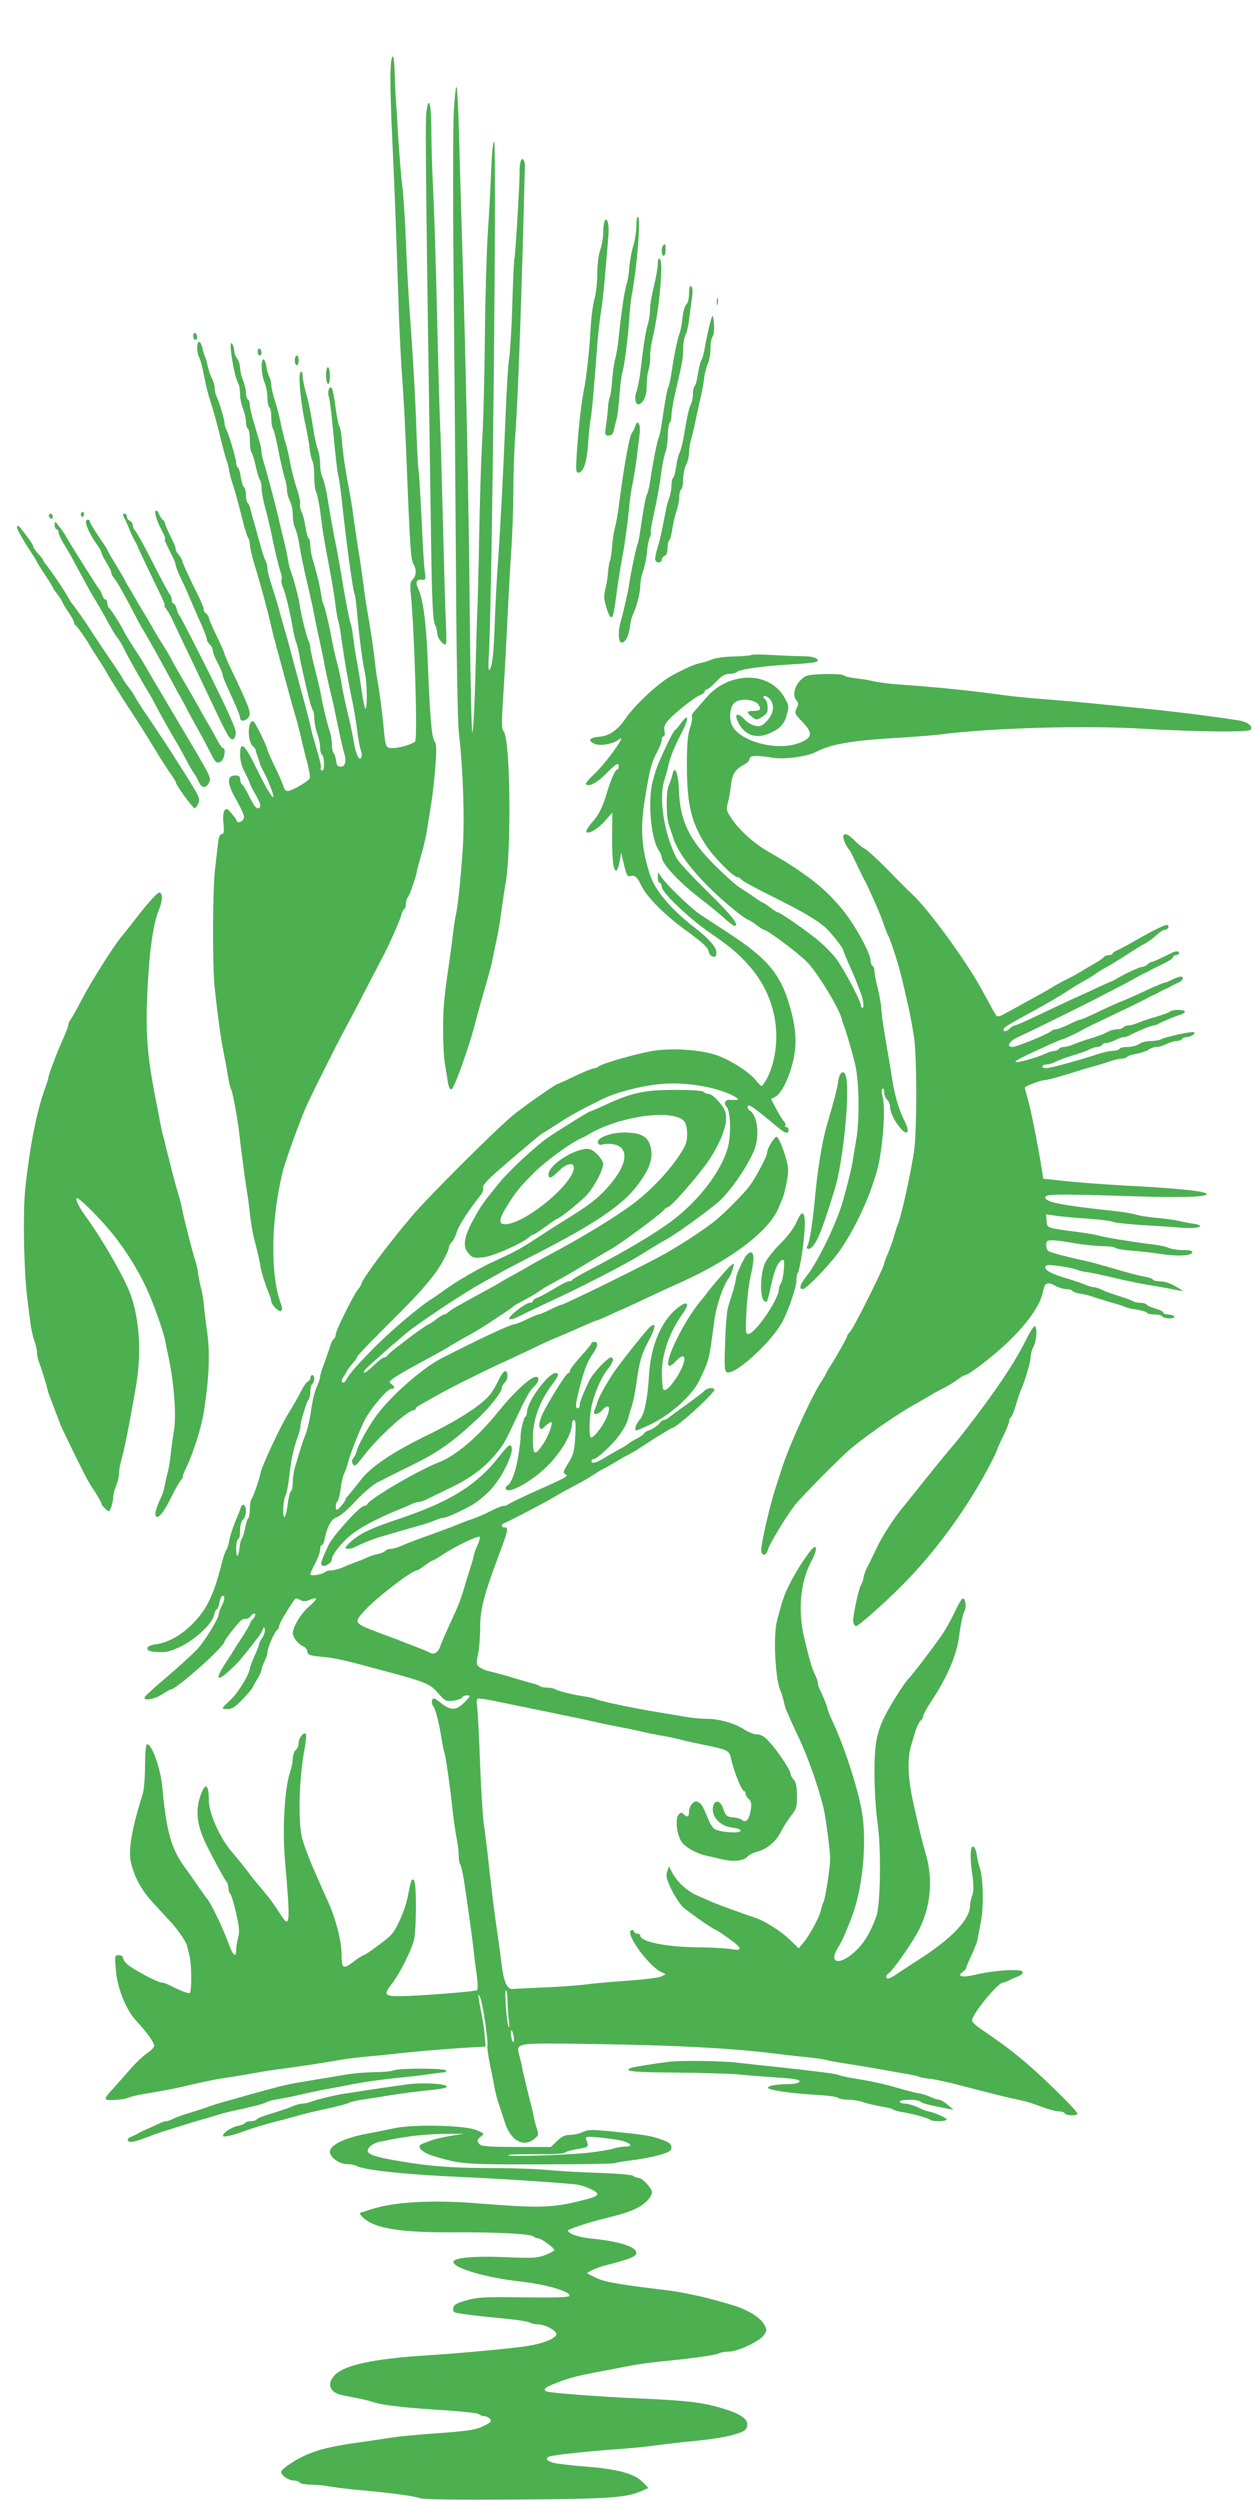 <?xml version="1.0" standalone="no"?>
<!DOCTYPE svg PUBLIC "-//W3C//DTD SVG 20010904//EN"
 "http://www.w3.org/TR/2001/REC-SVG-20010904/DTD/svg10.dtd">
<svg version="1.0" xmlns="http://www.w3.org/2000/svg"
 width="645pt" height="1280pt" viewBox="0 0 645 1280"
 preserveAspectRatio="xMidYMid meet">
<g transform="translate(0,1280) scale(0.1,-0.1)"
fill="#4caf50" stroke="none">
<path d="M2000 12396 c0 -62 4 -205 10 -317 10 -218 16 -361 30 -779 4 -146
13 -332 19 -415 7 -82 17 -274 23 -425 18 -457 22 -524 36 -547 17 -30 15 -61
-4 -80 -12 -12 -14 -29 -10 -67 19 -185 36 -749 23 -762 -13 -14 -81 -34 -114
-34 -36 0 -38 4 -47 100 -7 79 -26 221 -33 250 -3 14 -9 61 -14 105 -4 44 -18
134 -29 200 -12 66 -25 152 -29 190 -5 39 -16 117 -26 175 -9 58 -20 134 -25
170 -4 36 -18 117 -30 180 -12 63 -24 149 -27 190 -3 41 -9 80 -14 86 -5 6
-14 51 -20 100 -6 49 -15 93 -20 98 -12 13 -23 -20 -14 -47 4 -12 11 -65 16
-117 19 -197 27 -266 33 -290 4 -14 11 -68 17 -120 22 -208 56 -459 65 -480 4
-8 10 -55 14 -105 10 -111 27 -246 40 -303 12 -52 12 -206 0 -177 -4 11 -13
56 -19 100 -6 44 -16 103 -21 130 -6 28 -14 82 -19 120 -5 39 -11 77 -15 85
-7 17 -33 155 -46 240 -5 30 -16 93 -25 140 -18 89 -26 132 -48 265 -7 44 -19
90 -25 102 -7 12 -12 42 -12 67 0 24 -5 57 -11 73 -6 15 -15 53 -20 83 -16
102 -26 155 -43 215 -9 32 -16 70 -16 84 0 18 -3 22 -11 14 -12 -12 2 -165 27
-273 8 -36 17 -87 20 -114 3 -27 9 -57 15 -67 5 -10 9 -45 9 -79 0 -34 4 -70
10 -80 5 -10 15 -56 21 -102 13 -106 22 -157 49 -298 12 -63 25 -144 29 -180
4 -36 11 -72 14 -80 4 -8 11 -51 17 -95 17 -118 27 -179 50 -290 12 -55 25
-134 30 -176 5 -41 13 -87 19 -101 5 -14 6 -31 1 -38 -11 -18 -29 24 -40 95
-4 28 -18 91 -30 140 -12 50 -26 115 -30 145 -5 30 -16 82 -25 115 -9 33 -20
83 -25 110 -12 68 -36 171 -44 183 -3 5 -7 24 -10 43 -5 40 -23 116 -42 178
-8 25 -14 59 -14 77 0 18 -4 35 -9 38 -5 4 -12 30 -16 59 -4 28 -13 63 -20 77
-7 14 -10 31 -8 38 3 7 -2 34 -10 60 -21 64 -37 128 -46 182 -5 25 -13 59 -19
75 -5 17 -15 57 -22 90 -6 33 -20 87 -31 121 -10 33 -19 70 -19 82 0 12 -4 30
-9 40 -6 9 -13 34 -16 55 -3 20 -10 37 -15 37 -15 0 -12 -77 5 -117 8 -19 15
-55 15 -79 0 -23 5 -46 10 -49 6 -3 10 -28 10 -54 0 -26 4 -51 9 -57 4 -5 16
-52 26 -104 10 -52 24 -114 31 -138 8 -23 14 -55 14 -70 0 -15 7 -40 15 -56 8
-15 15 -48 15 -73 0 -24 5 -54 11 -65 6 -11 15 -44 20 -72 12 -73 23 -128 49
-236 12 -52 26 -115 30 -140 8 -42 23 -112 36 -170 3 -14 10 -45 14 -70 7 -41
21 -102 49 -220 5 -25 17 -81 26 -125 9 -44 21 -96 27 -116 14 -47 8 -74 -17
-74 -15 0 -21 8 -23 30 -2 17 -8 34 -13 40 -5 5 -9 26 -9 46 0 21 -5 50 -11
66 -11 30 -38 142 -44 183 -2 14 -15 70 -29 125 -14 55 -26 108 -26 117 0 10
-4 26 -9 36 -10 20 -41 145 -45 182 -4 33 -35 150 -46 175 -5 11 -11 36 -14
55 -2 19 -12 64 -21 100 -9 36 -20 83 -25 105 -15 67 -60 237 -75 285 -8 25
-15 54 -15 64 0 11 -4 33 -9 50 -5 17 -19 63 -30 101 -12 39 -21 80 -21 92 0
12 -4 25 -10 28 -5 3 -10 19 -10 34 0 16 -7 45 -15 64 -8 20 -15 49 -15 64 0
15 -7 37 -15 47 -8 11 -15 29 -15 40 0 12 -5 28 -11 36 -21 31 8 -160 31 -202
6 -10 10 -35 10 -57 0 -21 7 -55 15 -74 8 -20 15 -50 15 -66 0 -16 5 -33 10
-36 6 -3 10 -30 10 -59 0 -28 4 -56 8 -62 5 -5 15 -36 22 -69 7 -33 16 -65 21
-71 5 -7 9 -25 9 -40 -1 -16 8 -65 20 -109 12 -44 25 -100 30 -125 14 -72 38
-173 48 -200 5 -14 7 -31 4 -38 -2 -8 0 -24 6 -35 12 -24 39 -135 52 -212 4
-27 12 -61 18 -75 5 -14 12 -43 16 -65 3 -22 11 -58 16 -80 5 -22 17 -75 27
-117 10 -42 21 -80 26 -84 4 -4 7 -23 7 -43 1 -20 7 -54 15 -76 8 -22 15 -54
15 -72 0 -17 5 -35 10 -38 6 -3 10 -24 10 -46 0 -26 -4 -38 -11 -34 -6 4 -8 9
-6 12 5 4 -3 39 -28 123 -9 30 -21 73 -25 95 -8 35 -32 126 -86 325 -8 30 -19
71 -24 90 -5 19 -16 58 -24 85 -8 28 -22 76 -30 107 -9 32 -25 84 -36 117 -11
33 -20 70 -20 81 0 11 -4 28 -9 38 -6 9 -17 44 -26 77 -9 33 -22 80 -29 105
-8 25 -17 60 -21 77 -4 18 -11 35 -16 38 -5 4 -9 21 -9 40 0 19 -4 36 -9 40
-6 3 -13 26 -17 50 -3 25 -10 48 -15 51 -5 3 -9 14 -9 24 0 22 -37 145 -51
172 -5 10 -9 25 -9 34 0 18 -28 108 -41 136 -5 10 -9 28 -9 40 0 13 -6 35 -14
50 -8 15 -17 42 -21 60 -3 18 -10 42 -15 53 -5 11 -11 32 -14 48 -4 15 -11 27
-16 27 -13 0 -13 -56 1 -81 6 -11 14 -41 19 -67 12 -63 26 -121 38 -157 15
-45 39 -131 57 -210 10 -38 21 -79 25 -90 5 -11 11 -33 13 -50 3 -16 9 -43 15
-60 14 -41 37 -126 58 -210 9 -38 21 -74 26 -79 4 -6 8 -21 8 -34 0 -13 11
-61 25 -106 29 -95 72 -254 84 -311 9 -41 23 -93 96 -360 9 -33 21 -76 27 -95
6 -19 19 -69 29 -110 9 -41 24 -103 34 -138 9 -35 14 -69 12 -76 -6 -16 -93
-66 -114 -66 -7 0 -16 8 -19 18 -9 28 -20 54 -53 122 -17 36 -31 68 -31 72 0
13 -61 137 -70 143 -31 19 -35 -100 -4 -126 8 -6 14 -15 14 -20 0 -4 5 -20 11
-36 6 -15 10 -30 11 -33 0 -3 6 -16 13 -30 8 -14 21 -41 29 -60 56 -133 18
-94 -55 56 -65 135 -89 156 -89 80 0 -29 9 -62 25 -92 14 -26 25 -51 25 -55 0
-4 14 -31 31 -60 19 -34 27 -55 20 -62 -14 -14 -26 -2 -55 58 -15 30 -31 57
-37 60 -5 4 -9 15 -9 26 0 14 -7 19 -25 19 -44 0 -43 -40 4 -122 22 -39 41
-79 41 -90 0 -22 -32 -38 -38 -19 -2 7 -15 24 -28 39 -20 23 -25 25 -34 12 -6
-9 -9 -37 -5 -67 4 -42 2 -53 -9 -53 -9 0 -16 -16 -19 -47 -3 -27 -10 -88 -16
-138 -12 -112 -13 -491 -1 -605 17 -153 29 -244 45 -325 9 -44 20 -103 24
-132 5 -28 12 -57 16 -62 7 -12 35 -165 41 -226 6 -59 32 -254 39 -295 4 -19
10 -69 15 -110 4 -41 13 -95 19 -120 23 -89 33 -135 36 -157 4 -26 23 -87 41
-131 8 -18 14 -38 14 -46 0 -7 11 -23 24 -35 26 -25 39 -13 25 24 -55 147 -51
430 9 675 15 60 89 264 123 340 30 66 155 315 193 385 18 33 66 123 105 200
40 77 79 151 86 165 31 56 94 197 100 223 4 15 11 30 16 33 5 3 9 15 9 28 0
12 4 26 9 31 9 10 43 107 47 135 1 8 12 49 24 90 12 41 26 102 30 135 5 33 14
89 20 125 6 36 15 117 20 180 7 91 7 119 -4 135 -15 23 -23 117 -35 420 -8
193 -24 311 -49 362 -15 31 -8 48 17 45 23 -2 23 0 17 45 -4 27 -11 145 -16
263 -6 118 -12 229 -15 246 -3 17 -8 103 -11 190 -5 173 -18 395 -35 629 -6
83 -15 238 -19 345 -4 107 -12 238 -18 290 -7 52 -16 169 -22 260 -5 91 -11
183 -13 205 -1 22 -4 77 -5 123 -3 128 -22 101 -22 -32z"/>
<path d="M2325 12233 c-4 -70 -5 -459 -1 -863 4 -404 9 -1075 12 -1490 2 -415
9 -791 15 -835 21 -175 30 -432 20 -587 -11 -163 -26 -307 -37 -348 -3 -14 -9
-56 -14 -95 -4 -38 -13 -104 -19 -145 -26 -175 -31 -231 -31 -346 0 -66 4
-145 10 -175 5 -30 12 -71 15 -92 4 -22 11 -37 18 -34 15 5 98 238 126 357 5
19 21 76 35 125 36 125 44 155 51 190 3 17 8 41 11 55 13 58 26 129 34 195 5
39 14 95 19 125 32 164 26 743 -8 784 -12 14 -12 44 -2 199 7 100 16 274 21
387 6 113 14 270 20 350 5 80 10 213 10 295 0 83 4 213 10 290 14 177 33 717
49 1375 1 13 -3 28 -9 34 -10 10 -20 -23 -18 -69 1 -47 -22 -427 -26 -434 -3
-4 -7 -105 -11 -226 -3 -121 -11 -249 -16 -285 -6 -36 -14 -171 -19 -300 -12
-297 -26 -564 -39 -750 -6 -80 -13 -217 -16 -305 -6 -169 -12 -220 -27 -245
-6 -9 -7 24 -3 90 17 293 40 2605 27 2614 -6 4 -12 -54 -16 -152 -3 -86 -11
-229 -17 -317 -6 -88 -13 -329 -15 -535 -2 -206 -8 -445 -14 -530 -5 -85 -12
-301 -15 -480 -3 -179 -8 -356 -10 -395 -2 -38 -6 -193 -10 -342 -4 -150 -11
-273 -15 -273 -4 0 -10 255 -13 568 -5 600 -20 1315 -39 1927 -6 204 -14 468
-17 587 -3 119 -9 219 -12 223 -4 3 -10 -51 -14 -122z"/>
<path d="M2184 12224 c-6 -51 -2 -439 25 -2229 4 -269 9 -376 19 -392 6 -12
12 -33 12 -46 0 -22 27 -57 43 -57 4 0 5 44 2 98 -3 53 -10 293 -16 532 -6
239 -12 460 -14 490 -2 30 -9 270 -15 533 -6 262 -15 557 -20 655 -5 97 -10
238 -10 312 0 149 -13 201 -26 104z"/>
<path d="M3260 11643 c0 -27 -7 -73 -16 -103 -9 -30 -18 -80 -20 -110 -2 -29
-8 -68 -14 -85 -11 -34 -28 -151 -40 -270 -4 -44 -13 -96 -19 -115 -5 -19 -12
-68 -15 -108 -3 -39 -8 -77 -11 -83 -4 -6 -8 -29 -10 -52 -1 -23 -6 -66 -10
-94 -7 -50 -6 -53 13 -53 16 0 23 8 27 28 3 15 10 43 15 62 5 19 11 73 14 120
3 47 10 99 15 115 10 31 30 187 36 290 2 33 7 75 10 95 29 149 49 410 33 410
-5 0 -8 -21 -8 -47z"/>
<path d="M3096 11665 c-3 -9 -6 -36 -6 -60 0 -23 -7 -62 -15 -85 -9 -24 -15
-77 -15 -122 0 -44 -7 -103 -15 -131 -8 -29 -16 -92 -19 -142 -5 -107 -21
-258 -37 -334 -12 -63 -28 -206 -35 -328 -4 -66 -3 -83 8 -83 27 0 45 54 51
150 4 52 9 106 12 120 6 25 18 157 34 374 5 65 14 146 20 180 6 33 16 124 22
201 7 77 14 163 16 192 5 56 -8 100 -21 68z"/>
<path d="M3397 11543 c-11 -10 -8 -53 3 -53 6 0 10 14 10 30 0 31 -2 35 -13
23z"/>
<path d="M3370 11450 c0 -19 -9 -71 -20 -115 -11 -44 -20 -98 -20 -121 0 -23
-5 -54 -10 -70 -11 -31 -25 -121 -39 -244 -5 -41 -14 -88 -20 -104 -12 -29 -7
-66 9 -66 20 0 40 35 42 73 3 72 4 81 13 112 4 17 7 44 6 61 -1 17 5 62 14
100 33 140 54 379 36 397 -8 8 -11 1 -11 -23z"/>
<path d="M3530 11297 c0 -26 -6 -49 -14 -56 -8 -7 -16 -35 -19 -64 -2 -29 -9
-65 -15 -82 -13 -36 -29 -116 -42 -203 -5 -35 -12 -67 -16 -73 -6 -10 -16 -67
-34 -187 -5 -35 -12 -67 -15 -72 -7 -11 -32 -138 -44 -222 -5 -31 -12 -61 -16
-68 -7 -11 -17 -65 -35 -188 -5 -35 -12 -67 -15 -71 -5 -10 -34 -147 -41 -196
-4 -35 -32 -157 -45 -201 -14 -48 -11 -104 6 -104 19 0 37 35 43 85 2 22 9 48
14 58 18 34 38 112 38 148 0 20 7 56 16 80 8 24 17 67 19 96 2 29 9 61 14 71
6 11 8 22 5 24 -2 3 3 38 12 79 22 98 33 161 43 239 5 36 14 78 20 94 6 16 12
55 12 87 1 33 5 62 10 65 5 3 9 20 9 37 0 18 9 73 21 122 36 155 39 174 39
221 0 25 5 55 11 67 7 11 16 50 20 86 5 36 11 87 15 112 4 30 2 49 -5 53 -7 5
-11 -7 -11 -37z"/>
<path d="M3672 11255 c0 -16 2 -22 5 -12 2 9 2 23 0 30 -3 6 -5 -1 -5 -18z"/>
<path d="M3648 11180 c-8 -19 -27 -100 -37 -160 -4 -25 -12 -54 -18 -65 -6
-11 -14 -44 -18 -72 -4 -29 -11 -55 -16 -59 -5 -3 -9 -21 -9 -40 0 -20 -5 -44
-11 -55 -10 -20 -20 -66 -38 -175 -5 -28 -14 -60 -19 -71 -6 -11 -14 -43 -18
-71 -4 -29 -11 -55 -15 -58 -5 -3 -9 -20 -9 -39 0 -19 -5 -46 -11 -62 -6 -15
-15 -48 -19 -73 -23 -118 -30 -148 -43 -190 -8 -25 -12 -51 -10 -57 6 -18 33
-16 33 1 0 8 7 16 15 20 9 3 15 18 15 40 0 19 4 37 9 40 4 3 11 28 15 55 4 28
13 69 21 92 8 23 15 56 15 75 0 18 5 36 10 39 6 3 10 27 10 53 1 26 7 58 15
72 8 14 14 40 15 59 0 19 4 48 9 65 5 17 15 56 21 86 6 30 18 84 26 120 9 36
18 85 21 110 2 25 11 59 19 77 8 17 14 53 14 80 0 27 5 54 11 60 5 5 9 34 7
64 -2 30 -6 47 -10 39z"/>
<path d="M990 11081 c0 -12 5 -21 10 -21 6 0 10 6 10 14 0 8 -4 18 -10 21 -5
3 -10 -3 -10 -14z"/>
<path d="M1320 11001 c0 -12 5 -21 10 -21 6 0 10 6 10 14 0 8 -4 18 -10 21 -5
3 -10 -3 -10 -14z"/>
<path d="M1510 10955 c0 -14 5 -25 10 -25 6 0 10 11 10 25 0 14 -4 25 -10 25
-5 0 -10 -11 -10 -25z"/>
<path d="M1670 10881 c0 -22 5 -43 10 -46 6 -4 10 12 10 39 0 25 -4 46 -10 46
-5 0 -10 -18 -10 -39z"/>
<path d="M3255 10619 c-4 -13 -13 -30 -19 -38 -12 -16 -40 -171 -65 -366 -5
-44 -15 -96 -20 -115 -6 -19 -13 -63 -15 -97 -3 -35 -8 -68 -11 -73 -3 -5 -8
-33 -10 -62 -2 -29 -9 -67 -14 -85 -5 -18 -7 -42 -4 -55 12 -53 25 -88 34 -88
10 0 14 17 29 130 6 47 18 121 26 165 16 85 31 195 39 285 3 30 10 78 16 105
6 28 15 86 21 130 5 44 12 100 15 123 6 49 -10 79 -22 41z"/>
<path d="M797 10183 c-7 -11 8 -55 40 -115 8 -16 11 -28 8 -28 -3 0 0 -12 8
-27 7 -16 21 -43 30 -61 9 -19 17 -39 17 -45 0 -7 12 -37 26 -67 15 -30 33
-70 40 -87 27 -63 42 -99 68 -156 14 -32 26 -64 26 -71 0 -7 7 -19 15 -26 8
-7 15 -20 15 -30 0 -9 11 -38 25 -64 14 -26 25 -52 25 -58 0 -10 11 -37 61
-146 16 -35 29 -69 29 -77 0 -18 21 -20 38 -3 23 23 19 36 -89 263 -16 33 -29
64 -29 68 0 5 -18 45 -40 91 -22 45 -40 87 -40 93 0 6 -7 16 -15 23 -9 7 -13
15 -11 17 3 3 -8 30 -23 62 -52 105 -85 176 -87 189 -1 8 -10 22 -18 31 -9 10
-16 23 -16 29 0 7 -4 20 -9 30 -35 72 -46 97 -46 104 0 5 -5 12 -10 16 -6 4
-15 18 -21 31 -7 16 -13 21 -17 14z"/>
<path d="M415 10171 c-3 -5 -1 -12 5 -16 5 -3 10 1 10 9 0 18 -6 21 -15 7z"/>
<path d="M250 10161 c0 -6 5 -13 10 -16 6 -3 10 1 10 9 0 9 -4 16 -10 16 -5 0
-10 -4 -10 -9z"/>
<path d="M630 10165 c0 -3 4 -13 10 -23 5 -9 16 -35 25 -57 9 -22 21 -47 26
-55 5 -8 12 -22 15 -30 11 -26 85 -182 115 -242 16 -32 26 -58 22 -58 -3 0 0
-8 8 -17 8 -10 22 -34 31 -53 8 -19 41 -87 71 -150 30 -63 87 -182 126 -265
87 -184 96 -200 113 -200 7 0 14 13 16 29 3 21 -35 105 -139 315 -79 157 -146
288 -150 291 -4 3 -11 18 -14 33 -4 15 -11 27 -16 27 -5 0 -9 8 -9 18 0 10 -4
22 -9 28 -6 5 -44 77 -86 159 -42 83 -83 157 -91 166 -8 8 -14 23 -14 31 0 9
-7 18 -15 22 -8 3 -15 12 -15 21 0 8 -4 15 -10 15 -5 0 -10 -2 -10 -5z"/>
<path d="M440 10127 c0 -19 28 -76 56 -114 13 -17 24 -37 24 -43 0 -6 11 -28
25 -50 14 -22 25 -45 25 -52 0 -6 6 -19 14 -27 14 -16 61 -99 108 -191 12 -25
39 -72 59 -105 19 -33 57 -100 84 -150 27 -49 61 -112 76 -140 16 -27 40 -72
54 -100 15 -27 39 -72 55 -100 16 -27 38 -70 51 -95 33 -66 38 -71 60 -59 19
10 28 69 11 69 -4 0 -18 19 -30 43 -12 23 -32 58 -43 77 -12 19 -35 60 -51 90
-17 30 -49 87 -72 125 -23 39 -50 86 -60 105 -9 19 -30 55 -46 80 -16 25 -42
67 -57 94 -15 27 -32 56 -38 65 -5 9 -26 43 -45 76 -19 33 -40 69 -47 80 -7
11 -15 27 -19 35 -4 8 -25 43 -46 78 -21 34 -38 64 -38 67 0 2 -20 33 -45 69
-25 37 -45 71 -45 76 0 6 -4 10 -10 10 -5 0 -10 -6 -10 -13z"/>
<path d="M280 10113 c0 -13 5 -23 10 -23 6 0 10 -7 10 -15 0 -9 11 -32 23 -53
13 -20 46 -77 72 -127 65 -120 73 -135 95 -170 10 -16 27 -46 38 -65 51 -93
65 -116 77 -130 6 -8 19 -28 27 -45 23 -48 96 -177 135 -240 7 -11 20 -36 30
-55 16 -32 90 -164 113 -200 5 -8 23 -42 41 -75 17 -33 37 -67 43 -75 7 -8 17
-27 24 -42 14 -34 39 -36 53 -4 12 26 19 13 -194 371 -49 83 -101 170 -115
195 -14 25 -41 70 -61 100 -47 73 -59 92 -67 110 -17 34 -69 115 -76 118 -4 2
-8 12 -8 23 0 10 -4 19 -9 19 -5 0 -13 10 -17 23 -4 12 -10 24 -13 27 -6 4
-141 218 -176 279 -5 9 -20 30 -32 46 -21 28 -22 29 -23 8z"/>
<path d="M87 10103 c-3 -5 19 -47 48 -93 30 -46 55 -85 55 -88 0 -2 18 -31 40
-64 22 -33 40 -62 40 -65 0 -2 11 -19 25 -37 14 -18 25 -36 25 -39 0 -3 13
-26 30 -50 17 -25 30 -49 30 -55 0 -6 3 -12 8 -14 6 -3 60 -79 72 -103 3 -5
21 -35 41 -65 20 -30 45 -71 55 -90 11 -19 46 -75 78 -125 89 -136 99 -152
162 -255 32 -52 68 -109 81 -126 13 -17 23 -35 24 -40 0 -13 83 -127 95 -131
5 -2 14 9 20 24 10 29 15 21 -136 258 -32 50 -97 148 -138 208 -23 34 -45 69
-49 77 -3 8 -18 31 -33 50 -15 19 -29 40 -31 45 -2 6 -35 56 -74 113 -38 57
-77 114 -85 127 -23 38 -94 139 -101 145 -3 3 -14 21 -25 40 -18 34 -93 143
-114 167 -5 7 -10 14 -10 17 0 3 -11 17 -25 32 -14 15 -25 31 -25 37 0 5 -14
28 -32 51 -45 59 -45 59 -51 49z"/>
<path d="M3850 9447 c-3 -3 -43 -7 -90 -8 -47 -1 -96 -8 -110 -14 -14 -7 -40
-15 -59 -19 -31 -5 -96 -35 -158 -70 -64 -37 -184 -149 -227 -213 -40 -60 -85
-91 -136 -95 -51 -4 -61 -20 -24 -36 27 -13 95 -1 122 20 55 46 -64 -122 -130
-181 -23 -22 -40 -43 -36 -46 15 -15 57 7 104 55 52 52 64 59 64 35 0 -8 -4
-15 -8 -15 -11 0 -34 -54 -62 -148 -16 -50 -35 -86 -62 -117 -22 -24 -37 -49
-34 -54 10 -15 62 17 99 60 l34 39 -1 -122 c-1 -123 7 -183 23 -174 5 3 12 25
16 48 l7 43 15 -63 c12 -51 18 -62 31 -58 23 8 36 -3 56 -45 27 -58 114 -147
216 -222 109 -80 127 -97 132 -123 2 -10 11 -20 21 -22 12 -3 17 3 17 22 0 26
-37 69 -104 121 -134 104 -212 197 -239 285 -42 135 -47 233 -23 380 25 153
33 184 60 235 14 26 26 56 26 66 0 11 4 19 10 19 5 0 7 12 4 28 -4 20 1 34 23
58 37 40 131 114 160 125 13 5 23 13 23 19 0 5 5 10 10 10 6 0 28 18 49 40 27
29 46 40 67 40 17 0 35 5 40 10 14 14 141 31 286 39 64 3 120 10 124 14 14 14
-19 27 -66 27 -25 0 -94 3 -155 6 -60 4 -112 4 -115 1z"/>
<path d="M4125 9337 c-50 -31 -72 -96 -43 -125 9 -9 9 -18 -1 -38 -11 -25 -9
-30 28 -68 55 -56 54 -81 -5 -106 -124 -54 -342 10 -360 105 -10 53 4 95 34
106 36 14 91 4 107 -18 17 -24 10 -33 -26 -33 -35 0 -36 -6 -7 -30 21 -17 25
-17 50 -2 16 9 29 23 30 32 3 30 -3 54 -14 62 -7 4 -9 10 -5 14 4 4 16 -1 27
-11 30 -28 26 -76 -10 -115 -25 -27 -35 -31 -60 -26 -17 3 -41 17 -54 31 -41
44 -59 30 -29 -23 33 -58 90 -75 154 -47 55 24 77 47 90 96 12 43 11 49 -14
91 -78 133 -283 131 -399 -4 -24 -28 -51 -59 -61 -70 -10 -10 -15 -23 -12 -28
3 -5 -1 -31 -10 -57 -12 -35 -16 -85 -16 -198 1 -197 23 -286 97 -402 37 -57
140 -163 160 -163 6 0 17 -6 23 -14 6 -7 77 -46 158 -86 152 -75 230 -121 274
-161 29 -27 89 -103 89 -114 0 -3 11 -30 23 -58 13 -29 32 -72 42 -97 9 -25
21 -54 25 -65 13 -32 18 -75 9 -75 -5 0 -9 6 -9 14 0 21 -84 180 -125 236 -21
28 -67 75 -104 104 -66 53 -187 136 -198 136 -3 0 -21 11 -39 25 -18 14 -35
25 -38 25 -3 0 -26 15 -51 33 -26 17 -55 37 -65 43 -10 5 -52 41 -93 80 -161
152 -213 251 -219 421 -3 87 -22 130 -33 77 -4 -16 -12 -40 -18 -53 -16 -31
-15 -167 1 -208 6 -18 16 -47 22 -65 29 -96 165 -252 336 -386 23 -17 45 -32
49 -32 3 0 21 -11 39 -25 18 -14 36 -25 39 -25 16 0 165 -110 219 -163 54 -52
174 -250 182 -300 1 -7 4 -16 7 -22 7 -12 41 -128 59 -200 21 -83 25 -282 7
-387 -9 -51 -18 -106 -20 -123 -4 -25 -36 -152 -52 -205 -31 -105 -125 -299
-176 -364 -40 -50 -49 -76 -26 -76 19 0 149 137 195 205 80 119 148 268 186
405 28 103 44 315 28 372 -6 23 -7 40 -1 44 5 3 9 -6 9 -19 0 -14 7 -30 15
-37 8 -7 15 -24 15 -37 0 -27 23 -75 54 -110 35 -41 49 -20 22 34 -32 64 -52
131 -67 228 -4 28 -12 77 -18 110 -27 158 -34 202 -36 244 -2 25 -11 73 -19
106 -9 32 -16 69 -16 82 0 12 -4 25 -10 28 -5 3 -10 15 -10 27 0 40 -94 207
-155 274 -5 6 -19 22 -31 35 -66 75 -180 159 -323 240 -84 47 -158 112 -203
178 -27 41 -29 48 -19 80 5 20 13 61 16 92 6 58 23 82 73 108 12 6 22 18 22
26 0 18 38 19 122 5 58 -9 175 7 218 30 73 39 180 58 395 71 88 5 194 13 235
18 272 35 751 48 1049 30 249 -15 535 -19 547 -6 17 17 -14 42 -62 49 -133 21
-345 47 -459 58 -49 5 -162 16 -250 25 -88 9 -214 20 -280 25 -66 5 -140 12
-165 15 -25 3 -99 13 -165 21 -118 15 -257 28 -425 40 -47 3 -103 11 -125 16
-22 6 -62 12 -90 15 -27 3 -54 9 -59 14 -14 13 -178 10 -201 -4z"/>
<path d="M3489 9098 c-13 -18 -27 -35 -31 -36 -5 -2 -24 -38 -44 -80 -46 -100
-49 -106 -69 -177 -28 -100 -11 -299 30 -359 8 -11 15 -27 15 -35 0 -31 84
-122 182 -199 57 -44 121 -96 142 -116 22 -20 43 -36 48 -36 29 0 -10 50 -136
174 -79 77 -151 155 -159 171 -64 123 -94 309 -63 402 8 27 18 59 20 73 8 41
33 101 70 172 37 71 34 101 -5 46z"/>
<path d="M4320 8515 c0 -15 19 -55 31 -65 3 -3 20 -36 38 -75 18 -38 37 -77
42 -85 5 -8 12 -22 15 -30 4 -8 19 -42 34 -75 15 -33 35 -81 44 -107 8 -26 20
-56 25 -65 16 -30 59 -165 75 -238 9 -38 23 -99 31 -135 8 -36 20 -101 27
-145 16 -101 16 -493 0 -595 -19 -121 -64 -323 -81 -365 -5 -11 -14 -40 -21
-65 -7 -25 -21 -64 -31 -87 -10 -23 -19 -46 -19 -51 0 -19 -160 -339 -177
-353 -7 -6 -13 -15 -13 -20 0 -7 -58 -110 -90 -159 -6 -8 -13 -22 -17 -30 -3
-8 -14 -26 -23 -40 -48 -69 -171 -339 -205 -450 -10 -30 -23 -73 -31 -95 -29
-89 -74 -283 -74 -318 0 -35 26 -36 34 -1 8 29 91 167 139 229 33 42 242 253
290 292 88 73 249 183 332 228 22 12 56 32 75 43 19 12 51 29 70 38 19 10 49
28 66 41 17 13 34 23 39 23 18 0 146 99 219 169 107 104 168 192 181 265 8 40
23 45 65 21 14 -8 37 -14 52 -15 15 0 29 -4 32 -9 3 -5 20 -11 38 -14 18 -2
47 -9 63 -15 17 -6 57 -18 90 -28 33 -9 67 -20 76 -24 9 -5 37 -11 63 -15 25
-4 49 -11 52 -16 3 -5 20 -9 39 -9 19 0 37 -4 40 -10 3 -5 20 -10 36 -10 18 0
28 4 24 10 -3 6 -17 10 -31 10 -13 0 -24 4 -24 10 0 5 -18 14 -40 20 -21 6
-42 15 -45 20 -3 6 -19 10 -34 10 -15 0 -31 4 -36 8 -6 4 -37 16 -70 26 -33
10 -73 24 -88 32 -16 8 -35 14 -44 14 -8 0 -29 6 -46 14 -18 7 -59 21 -92 31
-75 22 -110 40 -110 57 0 8 10 12 25 11 47 -3 115 -15 135 -23 11 -5 36 -11
55 -13 19 -3 73 -14 120 -25 85 -21 162 -36 255 -51 28 -5 66 -12 85 -16 35
-7 35 -7 10 9 -43 26 -70 36 -100 36 -16 0 -31 4 -34 9 -3 5 -23 12 -43 15
-21 4 -51 11 -68 16 -16 4 -55 15 -85 24 -107 31 -135 38 -175 46 -68 15 -153
37 -164 45 -6 3 -11 17 -11 31 0 21 5 24 33 24 17 0 68 -7 112 -15 44 -8 108
-14 142 -15 34 0 64 -4 67 -9 3 -4 41 -11 83 -14 43 -3 111 -11 151 -17 86
-13 154 -10 160 8 2 8 -11 12 -48 12 -28 0 -60 5 -72 11 -11 6 -52 15 -92 19
-98 12 -248 37 -266 44 -8 3 -49 10 -90 16 -182 24 -175 21 -178 59 l-3 34 48
-7 c26 -4 100 -11 164 -15 64 -5 122 -12 130 -16 7 -5 74 -12 149 -17 74 -4
168 -11 209 -14 81 -6 124 10 55 21 -22 3 -57 10 -79 15 -22 5 -73 12 -113 15
-40 4 -85 11 -100 16 -16 5 -66 14 -113 19 -272 29 -354 45 -354 70 0 17 61
18 465 5 258 -8 390 -2 357 16 -22 13 -175 27 -412 39 -104 6 -242 16 -305 23
l-115 12 -8 50 c-20 127 -60 326 -76 375 -6 19 -11 38 -11 41 0 8 81 39 103
39 10 0 62 14 115 30 53 17 115 36 137 41 22 6 58 17 80 25 23 8 50 14 62 14
12 0 24 4 27 9 4 5 25 12 49 16 23 4 51 14 62 21 11 8 29 14 41 14 12 0 35 7
50 15 16 8 39 15 51 15 12 0 25 5 28 10 3 6 14 10 23 10 21 0 48 17 40 25 -7
7 -144 -22 -170 -36 -10 -5 -35 -9 -55 -9 -21 0 -47 -7 -57 -15 -11 -8 -37
-15 -57 -15 -21 0 -41 -4 -44 -10 -3 -5 -18 -10 -33 -10 -15 0 -47 -7 -72 -15
-74 -25 -223 -67 -257 -72 -21 -3 -33 -1 -33 6 0 6 9 11 21 11 11 0 33 6 47
14 15 8 54 22 86 32 33 9 71 23 85 30 14 8 34 14 43 14 9 0 20 5 23 10 3 6 14
10 23 10 9 0 30 7 46 15 15 8 35 15 42 15 8 0 22 4 32 10 31 17 111 50 122 50
5 0 18 4 28 10 24 13 83 37 110 45 12 3 22 11 22 16 0 11 -63 12 -76 0 -5 -5
-36 -16 -69 -26 -33 -9 -75 -23 -93 -31 -18 -8 -41 -14 -52 -14 -10 0 -22 -4
-25 -10 -3 -5 -18 -10 -33 -10 -15 0 -36 -6 -47 -13 -11 -7 -47 -21 -80 -31
-33 -10 -75 -24 -93 -32 -18 -8 -41 -14 -52 -14 -10 0 -22 -4 -25 -10 -3 -5
-13 -10 -22 -10 -8 0 -29 -6 -46 -14 -51 -23 -147 -49 -154 -43 -5 6 37 27
194 98 24 10 45 19 48 19 7 0 83 36 105 50 8 5 83 41 165 80 83 39 157 76 165
81 8 5 22 12 30 15 8 3 22 10 30 15 8 5 22 12 30 15 8 3 22 10 30 15 8 5 25
13 38 19 24 10 30 30 10 30 -7 0 -26 -7 -42 -15 -15 -8 -32 -15 -37 -15 -5 0
-46 -17 -92 -38 -45 -22 -102 -47 -127 -57 -25 -9 -81 -35 -125 -56 -45 -22
-85 -39 -90 -39 -6 0 -32 -11 -60 -25 -27 -13 -57 -25 -65 -25 -9 0 -20 -4
-25 -9 -15 -15 -177 -81 -197 -81 -37 0 -17 31 35 54 48 21 382 186 417 206 8
4 44 23 80 41 36 18 79 41 95 51 17 10 37 20 45 24 8 3 22 10 30 15 8 5 39 20
68 34 28 13 52 29 52 35 0 5 7 10 15 10 8 0 15 5 15 10 0 12 -15 13 -38 1 -71
-35 -96 -46 -103 -46 -4 0 -14 -6 -20 -12 -7 -7 -19 -13 -27 -13 -13 0 -89
-35 -132 -61 -8 -5 -22 -12 -30 -15 -8 -3 -37 -16 -65 -29 -27 -13 -81 -38
-120 -55 -38 -18 -121 -56 -183 -86 -62 -30 -117 -54 -123 -54 -6 0 -17 -7
-25 -15 -18 -18 -37 -20 -32 -3 4 10 30 26 163 98 73 40 107 60 159 93 32 21
72 46 90 55 17 9 45 26 61 38 17 11 37 24 45 28 19 9 40 22 114 69 32 21 72
46 90 55 17 9 45 29 61 45 16 15 35 27 42 27 15 0 26 17 15 24 -9 5 -72 -25
-172 -83 -30 -18 -67 -37 -82 -44 -16 -6 -28 -15 -28 -19 0 -4 -9 -8 -19 -8
-11 0 -23 -5 -26 -10 -4 -6 -23 -19 -43 -30 -20 -12 -50 -29 -67 -40 -16 -10
-50 -29 -75 -41 -25 -12 -61 -32 -80 -44 -19 -12 -69 -40 -110 -62 -41 -23
-96 -53 -122 -67 -36 -21 -48 -24 -55 -14 -14 23 -27 46 -67 120 -76 144 -278
422 -362 499 -16 15 -72 70 -124 124 -52 53 -106 103 -120 110 -14 7 -38 27
-54 44 -32 33 -56 40 -56 16z"/>
<path d="M3370 8308 c0 -16 5 -28 10 -28 6 0 10 -9 10 -20 0 -29 140 -162 246
-235 113 -77 162 -120 219 -190 98 -120 140 -276 115 -428 -11 -69 -36 -133
-67 -167 -2 -2 -15 9 -27 25 -34 44 -127 104 -200 131 -78 28 -211 39 -316 26
-77 -10 -277 -66 -294 -83 -6 -5 -16 -9 -24 -9 -8 0 -52 -18 -98 -40 -46 -22
-85 -40 -88 -40 -8 0 -168 -111 -223 -156 -83 -66 -442 -424 -526 -524 -126
-149 -257 -326 -257 -347 0 -3 -7 -14 -14 -22 -22 -24 -116 -213 -116 -233 0
-9 -4 -19 -10 -23 -5 -3 -14 -20 -19 -38 -5 -18 -19 -57 -30 -87 -12 -30 -21
-61 -21 -68 0 -8 -6 -28 -14 -45 -16 -36 -23 -65 -37 -157 -6 -36 -17 -78 -24
-95 -7 -16 -17 -46 -23 -65 -6 -19 -17 -57 -26 -85 -9 -27 -16 -69 -16 -92 0
-23 -4 -44 -10 -48 -5 -3 -12 -33 -16 -66 -4 -32 -11 -62 -16 -65 -12 -8 -8
85 5 111 6 11 14 52 18 90 9 85 24 156 45 211 8 22 14 44 13 50 -3 13 31 127
42 139 5 5 9 24 9 41 0 18 5 36 10 39 6 3 10 15 10 26 0 10 -4 19 -10 19 -5 0
-10 -6 -10 -14 0 -8 -6 -16 -13 -19 -7 -2 -23 -26 -36 -52 -13 -26 -43 -79
-67 -117 -39 -64 -132 -263 -139 -298 -6 -33 -38 -126 -46 -134 -5 -6 -9 -29
-9 -52 0 -24 -4 -45 -9 -48 -4 -3 -11 -25 -15 -48 -4 -23 -11 -47 -16 -53 -5
-6 -11 -28 -13 -48 -6 -55 -17 -57 -17 -4 0 26 5 47 10 47 6 0 10 20 10 44 0
26 6 48 15 56 17 14 20 66 5 75 -6 3 -13 -2 -16 -12 -3 -10 -11 -31 -18 -48
-23 -53 -38 -99 -43 -130 -3 -16 -9 -35 -14 -40 -4 -6 -12 -29 -18 -50 -46
-186 -83 -260 -165 -339 -56 -53 -119 -87 -181 -95 -26 -4 -40 -11 -40 -21 0
-11 14 -16 53 -18 43 -3 65 3 120 29 76 38 160 117 169 160 3 16 9 29 13 29 4
0 11 16 14 35 4 19 11 35 16 35 14 0 12 -21 -5 -54 -8 -15 -15 -34 -15 -42 0
-20 -69 -133 -109 -177 -20 -22 -89 -85 -153 -140 -65 -54 -118 -103 -118
-108 0 -18 51 -9 90 16 22 14 42 25 44 25 29 0 276 220 276 245 0 8 55 79 81
105 8 9 21 14 28 12 7 -2 18 4 26 14 7 11 17 16 21 12 4 -5 0 -16 -9 -26 -10
-10 -17 -22 -17 -26 0 -4 -17 -33 -37 -64 -21 -31 -40 -61 -43 -67 -3 -5 -22
-36 -43 -67 -58 -89 -48 -104 25 -35 39 35 65 66 146 172 5 6 12 19 17 30 7
17 9 18 12 3 2 -9 -4 -29 -14 -44 -10 -16 -17 -29 -16 -31 2 -2 -8 -28 -22
-59 -14 -31 -25 -60 -25 -65 0 -27 -59 -124 -96 -159 -24 -22 -44 -43 -44 -45
0 -3 13 -5 28 -5 20 0 40 13 73 48 26 26 49 54 53 62 3 8 15 29 25 45 11 17
20 37 20 45 1 8 8 28 16 44 8 15 15 36 15 46 0 22 37 107 50 115 6 3 10 13 10
20 0 12 41 82 81 138 4 5 15 3 26 -4 12 -7 28 -9 39 -4 55 23 57 13 5 -32 -38
-32 -81 -104 -81 -134 0 -22 29 -59 54 -68 11 -5 21 -17 21 -27 0 -16 11 -20
70 -26 76 -7 109 -15 310 -69 225 -60 248 -69 289 -117 37 -42 42 -44 80 -39
22 3 42 11 44 16 2 6 13 11 25 11 19 0 18 -3 -13 -35 -42 -43 -70 -44 -121 -4
-33 26 -40 28 -45 15 -3 -9 -1 -22 4 -29 13 -15 30 -81 43 -162 5 -33 12 -67
15 -75 7 -17 30 -177 43 -300 5 -47 14 -109 20 -139 6 -29 11 -70 11 -91 0
-20 3 -40 7 -44 5 -4 13 -42 20 -84 17 -109 43 -299 49 -352 2 -25 9 -80 15
-123 7 -45 8 -82 3 -86 -10 -8 -310 -31 -406 -31 -66 0 -72 10 -36 56 40 50
94 153 117 224 15 44 16 299 2 313 -12 12 -14 7 -32 -83 -13 -68 -57 -168 -87
-198 -26 -26 -130 -102 -139 -102 -4 0 -26 -14 -47 -30 -59 -45 -66 -41 -66
35 0 66 -31 187 -70 270 -17 37 -43 97 -75 170 -20 46 -43 106 -55 146 -24 80
-19 308 10 463 6 33 10 66 8 74 -5 24 -38 -14 -38 -42 0 -13 -7 -29 -15 -36
-8 -7 -15 -27 -15 -44 0 -17 -7 -50 -15 -73 -27 -78 -39 -293 -25 -448 28
-320 26 -352 -19 -282 -42 64 -57 85 -93 128 -21 24 -41 49 -46 54 -4 6 -23
30 -42 55 -19 25 -52 65 -73 90 -60 69 -117 197 -117 262 0 76 -15 93 -36 43
-35 -83 -29 -162 21 -265 32 -66 96 -184 106 -195 5 -5 9 -19 9 -31 0 -13 4
-25 9 -29 5 -3 19 -47 30 -98 17 -72 19 -100 11 -127 -5 -19 -10 -47 -10 -62
0 -45 -16 -32 -39 32 -30 82 -93 212 -111 230 -3 3 -23 31 -45 63 -22 32 -52
75 -67 95 -71 97 -95 182 -117 417 -9 92 -53 215 -77 215 -7 0 -10 -37 -11
-107 0 -60 -5 -126 -12 -148 -57 -182 -75 -289 -60 -352 19 -78 56 -144 117
-209 31 -34 73 -79 92 -100 37 -41 78 -102 79 -119 1 -5 6 -26 11 -45 12 -42
13 -187 2 -194 -7 -4 -50 13 -114 45 -10 5 -23 9 -30 9 -20 0 -150 69 -175 93
-13 11 -23 26 -23 34 0 7 -10 13 -21 13 -21 0 -22 -3 -15 -80 7 -89 53 -202
103 -255 50 -53 93 -112 93 -128 0 -9 -15 -24 -32 -36 -18 -11 -55 -45 -83
-76 -27 -32 -69 -78 -92 -104 -45 -49 -51 -60 -30 -62 34 -3 92 4 106 12 9 4
45 13 81 19 104 17 152 26 205 39 109 25 150 34 204 42 31 4 97 15 146 24 50
9 119 20 155 24 98 13 208 30 275 42 33 6 103 15 155 20 52 4 113 11 135 13
58 8 286 28 387 33 l86 5 -5 56 c-2 32 -11 89 -19 127 -16 80 -17 101 -3 66
13 -32 42 -229 36 -244 -2 -7 4 -52 14 -102 11 -49 21 -103 24 -120 3 -16 11
-50 20 -75 8 -25 22 -67 31 -95 29 -94 96 -132 152 -85 22 18 23 22 11 57 -7
21 -13 47 -15 58 -1 11 -13 58 -25 105 -12 47 -25 103 -30 125 -4 22 -12 58
-18 80 -17 68 -31 66 378 60 427 -6 708 -21 941 -50 25 -4 88 -10 140 -16 52
-5 102 -12 110 -15 8 -3 58 -12 110 -20 52 -8 118 -19 145 -24 28 -5 86 -15
130 -23 44 -7 87 -16 95 -20 8 -3 33 -8 55 -10 22 -2 85 -16 140 -30 181 -47
269 -69 310 -77 22 -4 56 -13 75 -20 88 -32 117 -40 137 -40 12 0 25 -4 28
-10 7 -12 65 -14 65 -2 0 13 -150 162 -250 249 -85 73 -124 102 -252 190 -21
14 -38 32 -38 39 0 32 133 194 159 194 6 0 19 4 29 10 9 5 29 14 45 20 15 5
27 16 27 23 0 19 -139 11 -238 -12 -73 -18 -103 -11 -69 14 10 7 17 16 17 20
0 5 12 33 27 64 14 31 28 65 30 76 2 11 10 54 18 95 16 78 12 230 -6 279 -5
13 -11 39 -14 59 -2 20 -9 40 -14 45 -19 19 -24 -44 -11 -131 9 -64 9 -95 1
-115 -6 -16 -11 -38 -11 -51 0 -71 -90 -167 -254 -273 -56 -36 -113 -73 -128
-84 -15 -10 -32 -19 -38 -19 -13 0 -13 17 0 25 25 16 131 167 163 235 57 119
67 255 29 381 -13 43 -39 148 -63 259 -29 131 -32 231 -9 300 4 14 13 44 20
68 8 23 19 47 27 53 7 6 13 17 13 24 0 7 20 43 45 81 80 121 127 232 139 329
8 61 19 112 28 128 11 22 2 71 -12 62 -5 -3 -24 -36 -41 -73 -18 -37 -46 -87
-63 -112 -44 -64 -158 -213 -172 -225 -6 -5 -29 -37 -50 -70 -108 -170 -124
-222 -124 -412 0 -83 7 -195 16 -257 19 -128 15 -418 -6 -476 -31 -86 -67
-145 -115 -186 -78 -69 -130 -54 -83 23 21 33 36 66 68 148 55 138 80 357 60
520 -14 116 -88 349 -155 493 -14 29 -25 57 -25 62 0 9 -23 67 -41 102 -5 10
-9 24 -9 32 0 8 -7 27 -15 43 -14 27 -28 75 -55 188 -33 139 -20 286 36 390
23 45 31 75 18 75 -15 0 -95 -119 -133 -199 -26 -53 -33 -75 -60 -177 -21 -79
-9 -309 19 -364 4 -9 11 -31 15 -50 4 -19 11 -41 15 -50 4 -8 14 -31 22 -50 9
-19 27 -60 42 -90 47 -102 94 -233 125 -356 10 -39 34 -218 34 -259 0 -43 -22
-192 -33 -220 -7 -16 -13 -37 -15 -47 -6 -31 -58 -127 -86 -160 l-27 -33 -49
47 c-44 43 -130 96 -178 111 -33 10 -178 63 -210 76 -16 7 -52 23 -80 35 -54
23 -106 70 -132 120 l-16 31 -9 -27 c-8 -22 -3 -40 22 -92 17 -35 44 -75 58
-89 27 -25 159 -117 168 -117 3 0 32 -19 64 -42 73 -51 78 -69 18 -57 -24 4
-94 8 -156 9 -172 0 -312 28 -312 60 0 6 -6 10 -14 10 -8 0 -16 5 -18 12 -2 6
-9 8 -15 5 -31 -19 97 -192 160 -216 21 -9 21 -9 -8 -21 -16 -6 -95 -16 -175
-21 -80 -6 -174 -14 -210 -19 -36 -5 -130 -12 -210 -15 -80 -4 -154 -7 -165
-8 -27 -3 -45 39 -55 126 -5 40 -16 122 -25 182 -18 125 -19 139 -41 330 -8
77 -20 172 -26 210 -5 39 -14 183 -19 320 -5 138 -12 264 -15 281 -3 18 -2 34
3 37 4 3 40 -2 78 -10 224 -46 294 -60 375 -77 41 -8 107 -22 145 -31 39 -9
93 -20 120 -25 28 -5 82 -16 120 -25 39 -9 86 -18 105 -21 19 -3 60 -11 90
-19 30 -8 91 -21 135 -30 112 -23 122 -28 130 -67 12 -61 55 -168 67 -168 4 0
8 -6 8 -14 0 -7 7 -20 16 -27 12 -9 15 -24 11 -51 -7 -50 -24 -73 -44 -57 -7
7 -27 13 -44 14 -36 3 -41 7 -55 48 -15 44 -48 44 -52 0 -5 -48 40 -93 100
-100 30 -4 45 -10 42 -17 -6 -15 -115 -6 -136 12 -8 6 -23 31 -32 54 -26 63
-31 71 -49 82 -20 13 -46 -16 -47 -51 0 -26 -10 -29 -29 -10 -10 10 -15 8 -26
-6 -15 -21 -9 -88 12 -129 14 -30 77 -67 133 -79 19 -4 57 -13 83 -19 55 -13
109 -7 127 15 7 8 30 20 51 25 50 14 95 52 121 104 11 22 34 58 51 80 27 34
31 46 30 103 0 44 -5 69 -17 82 -9 9 -16 23 -16 30 0 17 -63 113 -106 160 -26
30 -44 41 -65 41 -15 0 -44 11 -64 24 -47 32 -130 56 -192 56 -27 0 -74 4
-104 9 -30 5 -99 17 -154 26 -123 20 -283 54 -310 65 -11 5 -36 11 -55 14 -56
7 -133 26 -152 36 -10 6 -31 10 -46 10 -16 0 -32 3 -36 7 -4 5 -29 13 -54 19
-26 7 -60 17 -77 22 -29 10 -84 25 -135 37 -14 3 -33 12 -43 19 -17 13 -18 20
-8 66 6 28 11 91 11 139 0 93 19 165 100 381 43 115 46 130 26 130 -21 0 -20
16 2 24 22 8 207 105 252 132 19 12 64 37 100 56 36 18 79 43 95 54 17 11 37
24 45 28 8 3 38 20 65 36 28 17 59 35 70 40 11 6 29 16 40 22 11 7 57 37 102
66 46 28 85 52 88 52 21 0 215 176 215 195 0 13 -40 9 -50 -5 -3 -4 -43 -35
-90 -69 -47 -33 -90 -66 -97 -71 -7 -6 -17 -10 -22 -10 -6 0 -14 -6 -18 -12
-9 -15 -41 -36 -65 -44 -10 -4 -18 -9 -18 -13 0 -4 -17 -15 -37 -26 -21 -11
-40 -23 -43 -26 -3 -3 -23 -16 -45 -28 -22 -12 -58 -32 -80 -46 -43 -26 -65
-31 -65 -15 0 6 6 10 13 10 16 1 97 76 130 122 23 31 42 68 46 88 0 3 7 28 16
55 9 28 20 82 25 120 16 116 25 148 63 220 36 67 40 98 9 73 -22 -18 -169
-203 -198 -250 -41 -65 -66 -112 -74 -138 -4 -14 -11 -33 -15 -42 -10 -25 17
-23 40 2 39 43 48 9 14 -55 -23 -43 -58 -85 -71 -85 -13 0 -9 120 6 175 18 70
51 141 81 177 26 30 33 58 15 58 -17 0 -94 -82 -112 -120 -32 -68 -48 -108
-48 -124 0 -9 -4 -16 -10 -16 -14 0 -12 21 10 108 25 95 38 128 67 171 27 39
29 61 8 61 -8 0 -15 -3 -15 -7 0 -5 -25 -35 -55 -68 -30 -33 -55 -66 -55 -72
0 -7 -4 -13 -9 -13 -11 0 -109 -158 -135 -217 -10 -23 -16 -50 -12 -59 6 -15
9 -15 31 6 14 13 27 21 30 19 8 -9 -17 -74 -43 -113 -43 -63 -52 -58 -52 28 0
97 32 187 97 275 36 48 40 61 19 61 -38 0 -146 -147 -146 -199 0 -11 -4 -22
-9 -25 -9 -6 -26 -80 -24 -105 1 -8 -5 -52 -12 -97 -13 -78 -34 -136 -55 -149
-15 -9 -12 -25 5 -25 36 0 130 57 194 119 71 68 131 168 131 219 0 12 5 22 11
22 8 0 10 -25 6 -86 -4 -73 -9 -93 -35 -134 -27 -43 -29 -51 -15 -58 17 -10
13 -12 -177 -97 -58 -26 -109 -52 -115 -56 -5 -5 -16 -9 -26 -9 -9 0 -38 -12
-65 -26 -26 -14 -69 -32 -94 -41 -25 -8 -58 -21 -75 -28 -16 -7 -64 -25 -105
-40 -90 -32 -144 -52 -188 -71 -18 -8 -41 -14 -52 -14 -10 0 -21 -4 -25 -9 -3
-5 -20 -13 -37 -17 -18 -3 -39 -10 -48 -14 -8 -4 -35 -16 -60 -25 -25 -9 -60
-23 -78 -31 -18 -8 -43 -14 -55 -14 -13 0 -27 -4 -33 -9 -14 -13 -74 -22 -74
-11 0 5 11 30 25 56 14 26 25 58 25 70 0 13 4 24 9 24 5 0 11 12 14 28 12 65
35 106 62 114 15 4 58 40 96 82 38 41 89 84 112 96 23 11 49 25 57 29 8 4 64
32 123 61 133 65 209 119 343 245 52 49 114 128 114 146 0 9 7 22 15 29 18 15
20 60 3 60 -7 0 -22 -20 -32 -43 -11 -23 -29 -55 -40 -70 -39 -54 -161 -134
-321 -212 -185 -90 -294 -163 -350 -236 -22 -29 -48 -60 -57 -71 -10 -10 -18
-21 -18 -25 -1 -10 -36 -53 -44 -53 -9 0 -7 38 3 44 5 3 12 32 16 63 4 32 12
67 18 78 5 11 14 33 18 50 11 46 54 155 84 218 31 63 119 167 141 167 19 0 18
10 -2 25 -14 10 -10 16 37 45 30 18 92 53 139 78 47 25 101 55 120 67 19 12
62 37 95 55 33 18 78 45 99 59 21 14 57 38 80 53 23 14 46 31 53 37 6 6 31 21
55 33 24 12 56 31 73 42 16 12 39 26 50 32 54 29 137 76 205 118 41 25 93 55
114 67 48 26 256 179 275 202 7 9 19 17 25 18 14 1 140 144 196 222 58 81 100
177 100 230 0 35 -7 51 -36 85 -19 23 -44 42 -54 42 -10 0 -22 5 -25 10 -4 6
-65 10 -149 10 -156 0 -221 -14 -364 -81 -35 -16 -65 -29 -68 -29 -7 0 -185
-111 -224 -139 -66 -48 -192 -166 -239 -223 -84 -103 -96 -119 -138 -196 -48
-89 -54 -136 -21 -171 18 -21 28 -23 74 -18 50 5 197 70 235 103 8 8 19 14 23
14 4 0 31 18 61 40 30 22 57 40 59 40 12 0 126 92 155 125 38 43 81 126 81
156 0 11 -14 34 -32 51 -26 24 -38 29 -65 25 -77 -13 -182 -87 -183 -129 0
-27 14 -22 53 17 38 38 77 47 77 17 0 -76 -222 -266 -335 -288 -52 -9 -55 15
-9 89 48 77 64 97 143 176 58 57 182 148 236 172 11 5 27 13 35 18 154 94 425
135 492 74 22 -19 25 -98 5 -134 -50 -93 -158 -213 -262 -291 -95 -71 -260
-172 -445 -270 -30 -16 -68 -37 -85 -47 -16 -10 -57 -33 -90 -51 -33 -18 -64
-36 -70 -40 -5 -4 -39 -23 -75 -42 -137 -75 -166 -91 -181 -104 -8 -8 -19 -14
-24 -14 -4 0 -23 -11 -41 -25 -18 -14 -35 -25 -38 -25 -10 0 -201 -143 -209
-157 -4 -7 -13 -13 -20 -13 -6 0 -30 -19 -54 -42 -23 -23 -45 -39 -49 -35 -3
3 9 19 27 35 19 17 51 45 71 63 21 19 43 39 50 44 7 6 36 30 63 54 59 51 301
212 400 266 39 21 79 44 90 50 11 7 99 53 195 102 290 149 428 243 503 341 62
82 81 131 73 186 -10 63 -43 85 -128 88 -73 2 -151 -26 -145 -52 2 -8 10 -13
18 -11 36 10 80 4 100 -14 33 -31 20 -92 -36 -165 -56 -73 -108 -118 -213
-183 -109 -68 -118 -74 -199 -127 -37 -25 -93 -57 -123 -71 -30 -14 -71 -33
-90 -42 -67 -31 -182 -98 -233 -135 -29 -21 -65 -46 -81 -56 -68 -43 -227
-180 -311 -268 -83 -86 -99 -105 -125 -148 -5 -8 -12 -11 -17 -7 -4 4 -2 16 5
25 7 9 15 24 19 32 4 8 17 26 30 40 13 14 23 29 23 34 0 5 80 88 178 185 164
162 232 243 275 331 10 18 17 39 17 45 0 7 6 18 13 24 8 6 20 30 27 53 12 36
56 105 125 193 8 10 13 26 10 35 -3 11 22 39 77 87 139 120 226 193 231 193 2
0 37 22 78 49 63 41 99 61 221 122 68 34 189 67 292 78 121 14 281 -10 374
-55 45 -22 44 -28 -5 -25 -29 3 -38 -16 -19 -38 19 -21 22 -143 5 -206 -32
-117 -144 -266 -278 -369 -87 -67 -244 -160 -434 -259 -43 -22 -80 -44 -83
-48 -3 -5 -12 -9 -19 -9 -8 0 -43 -17 -78 -39 -35 -21 -73 -42 -85 -45 -12 -4
-22 -12 -22 -17 0 -5 -7 -9 -15 -9 -23 0 -116 -73 -106 -83 5 -5 30 3 57 17
27 14 85 41 129 62 173 79 405 198 495 254 52 33 102 63 110 67 46 21 233 156
289 207 61 57 152 192 178 266 25 71 13 169 -24 193 -7 4 -13 12 -13 17 0 24
23 8 147 -95 45 -38 63 -44 63 -20 0 8 -5 15 -12 15 -6 0 -8 3 -5 7 4 3 1 13
-7 22 -8 9 -26 38 -40 65 l-26 49 21 11 c31 16 68 88 90 175 24 93 19 177 -18
300 -46 155 -113 234 -303 359 -63 41 -132 86 -153 100 -46 31 -165 145 -195
187 l-21 30 -1 -27z m-924 -3420 c-9 -18 -17 -42 -19 -53 -2 -11 -6 -27 -9
-35 -3 -8 -15 -49 -28 -90 -30 -101 -37 -121 -86 -226 -23 -50 -45 -100 -48
-111 -10 -32 -31 -46 -53 -35 -10 6 -38 18 -63 27 -25 10 -54 21 -65 25 -11 5
-58 23 -105 40 -162 61 -160 59 -105 121 59 66 245 209 271 209 4 0 22 11 40
25 18 14 36 25 39 25 4 0 26 13 49 28 65 44 190 104 194 93 2 -6 -4 -25 -12
-43z m154 -2327 c0 -26 3 -70 6 -97 4 -27 4 -46 1 -43 -10 8 -24 189 -15 189
4 0 8 -22 8 -49z m32 -190 c2 -17 1 -28 -3 -26 -4 3 -9 18 -11 34 -2 17 -1 28
3 26 4 -3 9 -18 11 -34z"/>
<path d="M720 8128 c-44 -57 -88 -112 -98 -124 -42 -50 -157 -233 -203 -322
-28 -53 -55 -101 -60 -106 -5 -6 -9 -16 -9 -23 0 -7 -11 -36 -24 -65 -34 -76
-78 -192 -78 -205 0 -4 -6 -24 -13 -43 -46 -123 -82 -303 -106 -530 -12 -121
-7 -411 10 -550 5 -41 12 -99 16 -127 3 -29 12 -71 20 -94 8 -23 15 -52 15
-65 0 -13 4 -33 9 -46 11 -26 42 -128 45 -143 1 -5 7 -26 15 -45 19 -50 42
-112 51 -135 12 -29 128 -267 143 -290 6 -11 24 -39 40 -63 15 -24 27 -47 27
-51 0 -4 9 -16 20 -26 19 -17 20 -17 30 9 5 15 10 38 10 50 0 13 7 40 15 59 8
20 15 49 15 63 0 15 4 41 9 58 15 48 48 214 78 391 29 166 18 341 -29 470 -30
83 -146 284 -228 396 -34 46 -55 88 -47 95 7 8 122 -106 182 -181 66 -81 133
-188 175 -279 37 -81 87 -222 96 -269 2 -12 10 -51 18 -87 27 -128 40 -294 28
-367 -6 -38 -14 -97 -18 -132 -3 -35 -11 -78 -16 -95 -5 -17 -11 -44 -14 -61
-3 -16 -9 -39 -14 -50 -31 -67 -40 -99 -31 -108 14 -14 42 23 81 103 18 36 39
73 48 83 8 9 12 17 9 17 -3 0 5 21 18 48 34 69 77 204 90 287 27 176 32 303
15 415 -5 36 -12 92 -15 125 -3 33 -10 74 -15 90 -5 17 -11 50 -15 75 -3 25
-10 54 -14 65 -10 25 -60 221 -66 256 -2 15 -11 51 -20 80 -9 30 -20 70 -25
89 -5 19 -16 62 -24 95 -9 33 -18 69 -20 80 -2 11 -6 27 -9 35 -3 8 -10 40
-16 70 -5 30 -15 80 -21 110 -44 221 -54 340 -46 537 9 220 30 374 60 445 20
47 21 88 1 88 -8 0 -51 -46 -95 -102z"/>
<path d="M4295 7268 c-7 -45 -21 -100 -60 -233 -23 -78 -47 -226 -60 -370 -12
-127 -27 -224 -38 -242 -12 -19 9 -24 26 -5 27 31 52 93 113 292 44 142 79
496 58 578 -10 37 -32 26 -39 -20z"/>
<path d="M3950 6948 c-11 -18 -20 -40 -20 -49 0 -19 -55 -123 -90 -171 -30
-40 -132 -143 -180 -181 -71 -55 -198 -137 -285 -183 -161 -85 -487 -244 -499
-244 -4 0 -29 -11 -58 -25 -28 -14 -55 -25 -60 -25 -4 0 -31 -11 -60 -25 -28
-14 -57 -25 -63 -25 -19 0 -173 -72 -373 -174 -104 -53 -279 -210 -347 -312
-42 -63 -85 -143 -88 -165 -2 -10 -9 -24 -16 -33 -9 -10 -10 -20 -3 -32 8 -15
17 -8 58 46 73 94 223 230 253 230 6 0 11 4 11 8 0 5 10 14 23 20 12 6 47 26
77 43 60 35 201 106 325 164 44 20 118 55 165 77 47 23 99 47 115 53 17 7 41
18 55 23 14 6 56 25 93 41 38 17 71 31 75 31 3 0 25 9 49 20 24 11 64 30 91
41 26 12 83 38 127 59 44 21 103 48 130 60 274 119 475 267 530 388 30 68 33
77 45 139 10 50 10 72 0 110 -17 64 -42 123 -52 123 -5 0 -17 -15 -28 -32z"/>
<path d="M4080 6542 c-12 -29 -46 -73 -81 -108 -33 -32 -69 -78 -80 -101 -24
-52 -27 -174 -5 -192 16 -14 15 -18 41 99 17 72 37 110 58 110 11 0 -1 -111
-14 -124 -5 -6 -9 -18 -9 -27 0 -51 -122 -229 -157 -229 -13 0 -14 16 -9 113
3 62 12 142 20 177 21 87 21 132 0 128 -8 -2 -22 -14 -29 -28 -26 -47 -45 -93
-45 -108 0 -8 -7 -37 -16 -66 -9 -28 -20 -65 -25 -82 -5 -17 -12 -97 -14 -177
-5 -124 -3 -148 9 -153 39 -15 211 138 277 246 30 48 79 187 79 222 0 19 3 38
8 42 4 4 13 49 21 99 27 187 14 260 -29 159z"/>
<path d="M3740 6317 c-13 -10 -102 -113 -122 -142 -4 -5 -20 -26 -36 -45 -80
-99 -175 -292 -157 -320 4 -7 19 1 36 20 59 62 61 2 2 -87 -32 -49 -58 -70
-66 -55 -2 4 -5 37 -6 74 -3 97 37 216 105 310 37 52 30 71 -15 39 -89 -64
-147 -195 -156 -351 -7 -118 -23 -199 -45 -225 -20 -23 -31 -51 -23 -58 2 -3
41 13 85 35 101 51 206 147 241 221 51 107 49 99 76 302 12 86 46 185 77 225
10 14 28 70 22 70 -2 0 -10 -6 -18 -13z"/>
<path d="M5252 5932 c-54 -108 -141 -239 -282 -423 -52 -67 -64 -83 -109 -135
-19 -22 -124 -152 -249 -308 -42 -54 -91 -130 -118 -186 -25 -52 -50 -103 -56
-114 -5 -10 -12 -30 -14 -44 -3 -15 -9 -31 -13 -37 -12 -16 -44 -168 -40 -190
3 -11 9 -20 15 -20 12 0 135 108 228 201 177 175 349 412 465 639 17 33 31 63
31 67 1 4 14 34 30 67 17 33 30 67 30 75 0 8 4 17 9 20 5 4 17 32 26 64 9 31
21 66 26 77 20 45 49 142 49 166 0 15 7 40 15 55 17 33 20 104 5 104 -5 0 -27
-35 -48 -78z"/>
<path d="M2723 5742 c-43 -27 -106 -90 -170 -169 -103 -128 -216 -225 -303
-259 -107 -41 -359 -189 -368 -215 -2 -5 -9 -9 -17 -9 -21 0 -160 -153 -182
-201 -37 -78 -43 -98 -33 -104 14 -9 50 14 50 31 0 24 48 85 99 126 45 37 135
85 241 128 30 12 63 26 72 31 10 5 24 9 32 9 8 0 27 6 43 14 15 8 71 35 123
60 95 45 172 102 226 167 40 47 49 62 95 159 70 149 82 169 106 192 35 33 25
65 -14 40z"/>
<path d="M2557 5343 c-109 -141 -244 -227 -492 -312 -129 -44 -155 -54 -205
-80 -40 -21 -90 -64 -90 -77 0 -7 30 -4 48 5 28 15 84 38 122 50 54 16 160 47
210 61 25 6 60 18 78 26 18 8 40 14 48 14 14 0 101 40 153 71 13 8 46 34 72
59 75 71 152 240 109 240 -5 0 -29 -26 -53 -57z"/>
<path d="M3425 2244 c-64 -8 -179 -26 -192 -31 -44 -17 13 -23 220 -24 127 -1
279 -5 337 -10 58 -6 141 -12 185 -15 44 -2 90 -7 103 -10 38 -8 14 -24 -37
-24 -61 0 -112 -10 -106 -20 7 -12 122 -28 245 -35 58 -3 109 -10 115 -16 5
-5 28 -9 51 -9 23 0 59 -6 80 -14 22 -7 62 -16 89 -21 28 -4 55 -10 60 -15 6
-4 26 -10 45 -13 53 -8 137 -31 146 -40 10 -10 84 -9 84 2 0 8 -75 41 -95 41
-6 1 -28 9 -50 20 -22 11 -52 19 -67 20 -16 0 -28 5 -28 10 0 13 93 13 106 0
9 -9 38 -16 139 -36 l30 -6 -30 26 c-16 14 -36 25 -43 26 -8 0 -28 6 -45 14
-18 8 -45 17 -62 19 -16 3 -64 15 -105 27 -80 23 -128 33 -228 50 -35 5 -68
13 -73 16 -11 6 -93 17 -294 39 -71 7 -170 18 -220 24 -83 10 -290 13 -360 5z"/>
<path d="M2015 2200 c-11 -5 -56 -9 -100 -9 -44 -1 -107 -6 -140 -12 -59 -10
-125 -21 -235 -39 -30 -4 -82 -16 -115 -24 -33 -9 -78 -21 -100 -27 -22 -6
-60 -16 -85 -24 -25 -7 -65 -18 -90 -25 -25 -7 -61 -18 -80 -25 -19 -7 -62
-21 -94 -31 -33 -9 -71 -23 -85 -30 -14 -8 -32 -14 -39 -14 -7 0 -20 -4 -30
-9 -9 -4 -35 -16 -57 -26 -22 -9 -47 -21 -55 -26 -8 -5 -26 -14 -39 -19 -17
-8 -21 -14 -13 -22 10 -10 37 -3 127 32 28 11 201 65 255 80 25 7 59 17 75 22
17 6 48 14 70 19 97 20 164 37 177 45 7 5 33 12 58 16 25 4 77 14 115 23 39 9
90 20 115 25 25 4 97 18 160 30 63 12 158 25 210 30 52 5 127 13 165 19 39 6
78 10 88 11 10 0 15 5 12 10 -8 12 -242 12 -270 0z"/>
<path d="M2090 2129 c-61 -8 -211 -30 -325 -48 -56 -9 -139 -29 -173 -42 -13
-5 -32 -9 -42 -9 -11 0 -34 -6 -52 -14 -18 -8 -66 -24 -105 -36 -40 -12 -75
-25 -78 -31 -4 -5 -17 -9 -30 -9 -13 0 -26 -4 -29 -9 -3 -5 -20 -12 -38 -15
-35 -7 -85 -42 -74 -53 6 -6 65 9 116 29 28 11 105 34 160 48 19 4 62 16 95
25 33 10 78 21 100 26 92 19 164 37 175 44 7 4 37 11 68 16 32 4 84 12 117 18
109 17 149 22 227 30 77 7 104 16 77 25 -32 10 -128 13 -189 5z"/>
<path d="M2025 1905 c-38 -8 -108 -22 -155 -31 -105 -20 -180 -57 -180 -90 0
-29 48 -64 90 -64 17 0 39 -4 49 -10 40 -21 258 -44 541 -56 187 -8 548 -32
590 -39 39 -7 100 -35 100 -47 0 -11 -16 -18 -72 -32 -162 -41 -219 -42 -548
-16 -229 18 -420 7 -538 -31 -20 -7 -43 -14 -51 -16 -11 -3 -9 -9 10 -27 60
-56 191 -77 479 -75 213 1 380 -8 395 -22 5 -5 15 -9 23 -9 15 0 82 -49 82
-60 0 -4 -21 -15 -46 -25 -41 -16 -67 -17 -208 -11 -166 7 -271 -4 -263 -27
10 -32 169 -78 337 -97 137 -15 264 -52 257 -74 -3 -8 -67 -10 -233 -8 -198 3
-238 1 -294 -15 -52 -15 -66 -23 -68 -40 -3 -18 3 -23 30 -27 60 -9 112 -15
228 -26 63 -6 123 -15 132 -20 10 -6 29 -10 43 -10 36 0 95 -31 95 -50 0 -21
-66 -48 -148 -61 -74 -12 -352 -38 -517 -48 -267 -17 -415 -48 -467 -98 -47
-45 -30 -94 37 -106 100 -19 133 -27 160 -36 43 -15 176 -30 365 -41 90 -6
169 -15 174 -20 6 -6 18 -10 27 -10 9 0 22 -6 29 -14 9 -12 5 -18 -27 -34 -44
-23 -88 -29 -273 -42 -74 -5 -166 -14 -205 -20 -38 -6 -101 -15 -140 -21 -189
-25 -269 -47 -357 -99 -37 -23 -68 -47 -68 -55 0 -19 39 -45 67 -45 12 0 25
-5 28 -10 3 -6 30 -10 58 -11 29 0 75 -5 102 -10 28 -5 95 -13 150 -18 158
-14 278 -30 305 -41 16 -7 195 -9 495 -7 478 3 562 9 643 44 l34 15 -27 28
c-43 45 -127 68 -285 81 -58 4 -127 12 -154 16 -51 8 -71 27 -39 37 28 8 175
24 333 36 80 5 177 15 215 21 39 5 113 14 165 19 121 11 204 25 255 43 31 11
41 20 43 40 4 33 -34 59 -131 88 -96 29 -182 39 -412 49 -210 9 -475 29 -487
37 -18 10 -4 22 55 44 73 28 109 37 277 68 36 7 88 17 115 22 28 5 93 14 145
19 168 17 275 32 292 41 10 5 31 9 48 9 50 0 163 53 185 87 15 22 15 27 -2 55
-19 33 -81 71 -147 92 -72 23 -160 46 -211 56 -27 6 -59 12 -70 14 -11 3 -63
10 -115 16 -232 29 -278 38 -329 64 l-35 18 25 14 c13 7 42 18 64 24 136 35
165 47 165 66 0 31 -88 59 -230 73 -68 7 -120 25 -120 42 0 6 106 41 180 59
90 22 128 34 167 52 43 19 83 60 83 84 0 20 -50 74 -69 74 -9 0 -22 5 -27 10
-6 6 -81 12 -170 15 -87 3 -202 9 -254 14 -52 6 -185 11 -295 11 -215 0 -337
10 -510 41 -123 22 -149 37 -121 68 9 10 32 22 49 25 138 29 210 38 327 41 74
1 119 1 100 -1 -54 -6 -143 -24 -165 -34 -11 -4 -28 -11 -37 -14 -42 -13 -10
-47 64 -68 130 -38 154 -40 533 -39 207 0 380 3 385 6 5 3 44 10 87 15 43 5
106 17 141 27 51 15 62 21 62 39 0 16 -11 25 -42 37 -62 22 -82 26 -239 42
-126 13 -145 13 -172 0 -17 -8 -46 -15 -66 -15 -26 0 -43 -8 -67 -31 l-32 -31
-179 0 c-154 1 -179 3 -190 18 -10 14 -8 20 9 34 21 16 21 17 -23 35 -59 24
-312 30 -414 10z m1168 -67 c43 -13 49 -28 9 -28 -15 0 -43 -5 -62 -11 -19 -6
-78 -15 -130 -21 -118 -12 -417 -21 -408 -12 4 4 69 6 144 5 80 -1 141 2 148
8 7 6 37 14 67 19 54 8 57 11 43 46 -7 18 -3 19 72 12 43 -4 96 -12 117 -18z"/>
</g>
</svg>
